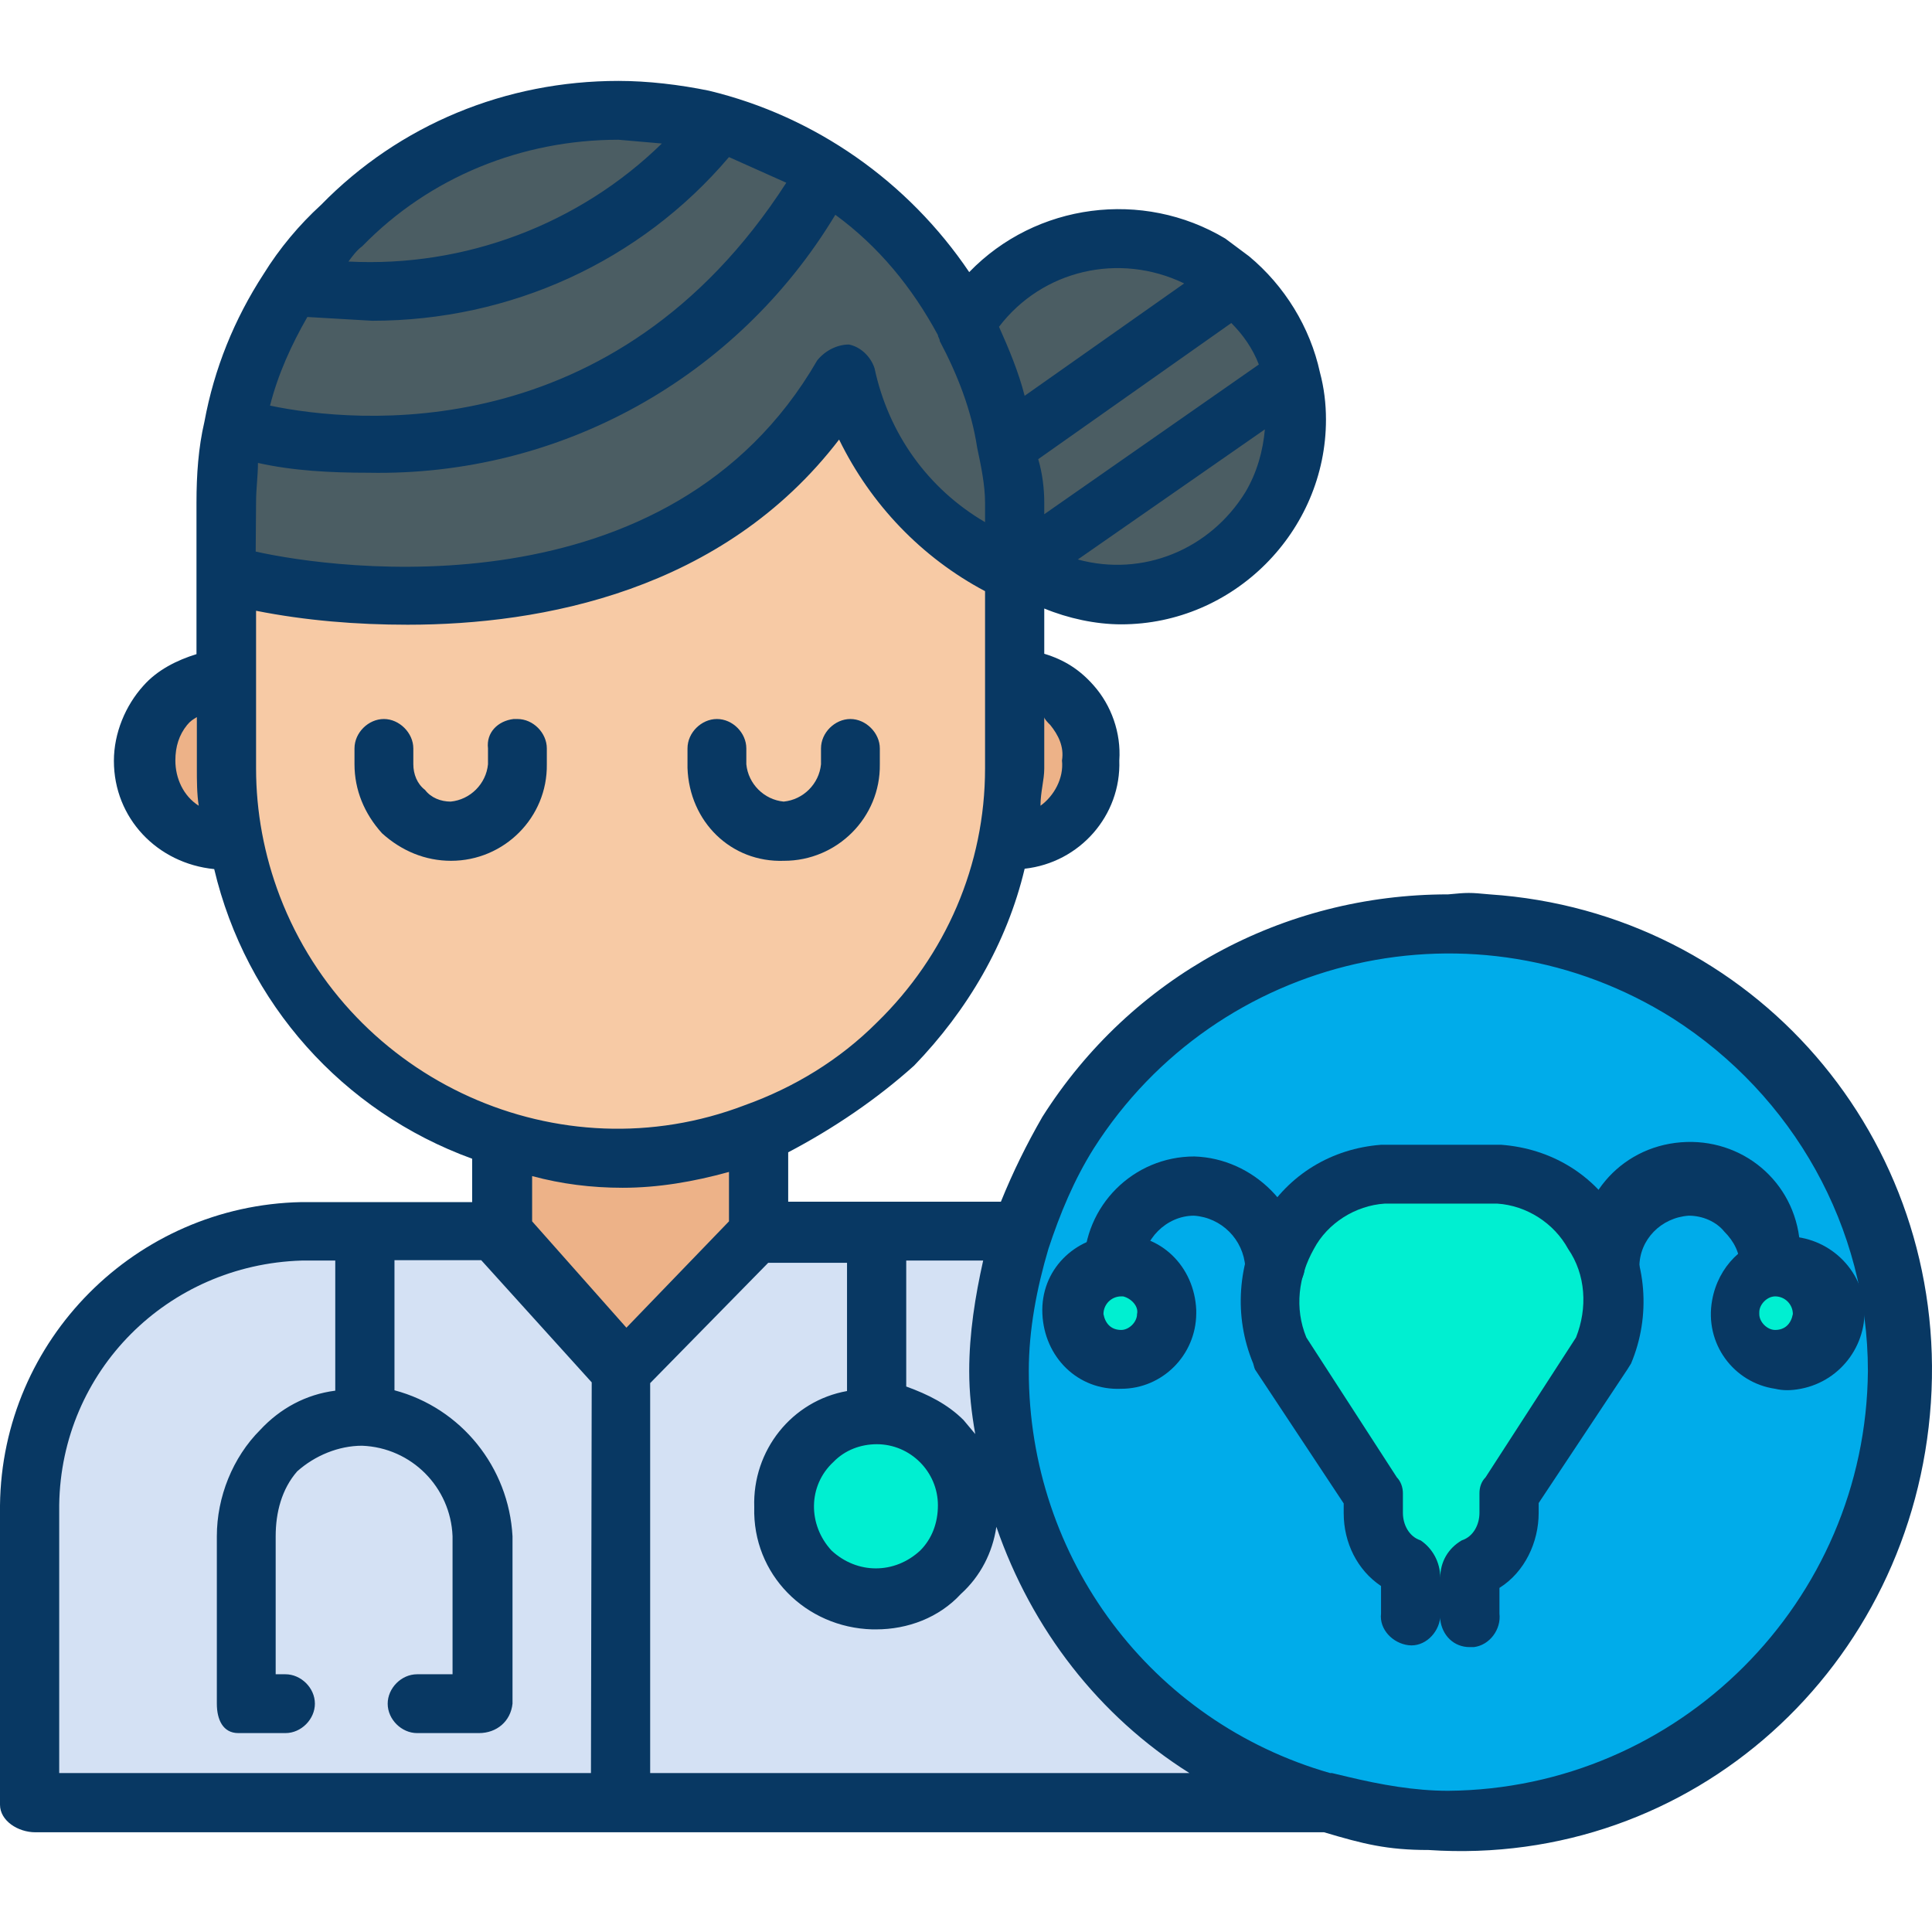 <?xml version="1.0" encoding="iso-8859-1"?>
<!-- Generator: Adobe Illustrator 19.0.0, SVG Export Plug-In . SVG Version: 6.00 Build 0)  -->
<svg version="1.1" id="Capa_1" xmlns="http://www.w3.org/2000/svg" xmlns:xlink="http://www.w3.org/1999/xlink" x="0px" y="0px"
	 viewBox="0 0 512.297 512.297" style="enable-background:new 0 0 512.297 512.297;" xml:space="preserve">
<g>
	<path style="fill:#EDB288;" d="M58.1,181.654l2,43.8C60.1,225.454,20.8,197.654,58.1,181.654z"/>
	<path style="fill:#EDB288;" d="M270.9,225.454c0,0,39.3-27.7,2-43.8L270.9,225.454"/>
</g>
<g>
	<circle style="fill:#00EFD1;" cx="297.3" cy="348.454" r="12.5"/>
	<circle style="fill:#00EFD1;" cx="470.7" cy="348.454" r="12.5"/>
</g>
<g>
	<path style="fill:#4B5D63;" d="M272.2,147.854l68.4-47h1.6c2.6,12,0.5,24-5.7,34.5c-13.6,21.9-42.3,29.3-64.8,15.7l0,0h-4.2v-3.1
		h4.7V147.854z"/>
	<path style="fill:#4B5D63;" d="M340.6,100.754l-68.4,47h-4.7v-15.2c0-5.2-0.5-10.4-1.6-15.7h1.6l57.5-40.1l1-3.1
		c8.4,6.8,14.1,16.2,16.2,26.6L340.6,100.754z"/>
	<path style="fill:#4B5D63;" d="M256,85.654c13.6-21.9,42.3-28.7,64.8-15.7l5.2,3.7l-1,3.1l-57.5,40.2h-1.6
		C264.4,106.054,260.7,95.554,256,85.654z"/>
	<path style="fill:#4B5D63;" d="M186,31.854v3.1c-39.7,44.4-85.7,44.9-108.7,41.8c3.7-6.3,8.4-12,13.6-17.2
		c19.3-19.3,46-29.8,73.1-30.3C171.4,29.254,178.7,30.254,186,31.854z"/>
	<path style="fill:#4B5D63;" d="M219.4,45.454v1c-57.4,97.2-156.7,66.9-156.7,66.9c2.6-13.1,7.3-25.6,14.6-36.6
		c23,3.1,69,2.6,108.7-41.8v-3.1C198,34.454,209,39.154,219.4,45.454z"/>
	<path style="fill:#4B5D63;" d="M267.5,147.854v4.7c-21.4-11-37.1-30.3-43.9-53.3c-47.5,82-157.8,54.9-163.5,53.3v-19.9
		c0-6.3,1-13.1,2.1-19.3c0,0,99.3,30.3,156.7-66.9v-1c15.7,9.9,28.2,24,36.6,40.2c4.7,9.9,8.4,20.4,9.9,31.3
		c1,5.2,1.6,10.4,1.6,15.7L267.5,147.854z"/>
</g>
<path style="fill:#F7CAA5;" d="M267.5,152.554v51.2c0,27.2-11,53.8-30.3,73.1c-10.4,10.4-23,18.8-37.1,24c-11.5,4.2-23.5,6.3-36,6.3
	c-11,0-22.5-2.1-32.9-5.2c-42.3-14.1-71.1-53.8-71.1-98.2v-51.2c5.7,1.6,116,28.7,163.5-53.3
	C230.4,122.254,246.1,141.554,267.5,152.554z"/>
<path style="fill:#EDB288;" d="M201.1,327.554L201.1,327.554l-37.1,35.5l-33.4-35l0,0v-26.1c10.4,3.1,21.9,5.2,32.9,5.2
	c12.5,0,24.6-2.1,36-6.3l1,2.1L201.1,327.554z"/>
<g>
	<path style="fill:#D4E1F4;" d="M94.6,328.054h36l33.4,35.5v114.9H9.4v-79.4c-0.5-39.2,30.8-70.5,70-71.1h0.5L94.6,328.054
		L94.6,328.054z"/>
	<path style="fill:#D4E1F4;" d="M256.5,399.154c0-6.3-2.6-12.5-6.8-17.2c-4.7-4.2-11-6.8-17.2-6.8c-13.6,0-24,10.4-24.6,24
		c-0.5,13.1,9.4,24,22.5,24.6c0.5,0,1.6,0,2.1,0c6.3,0,12.5-2.6,17.2-6.8C253.9,412.154,256.5,405.854,256.5,399.154z
		 M267.5,328.054l2.6,1c-3.1,11-4.7,23-4.7,34.5c0,53.8,36,100.8,87.8,114.9H164v-114.9l37.1-35.5H267.5z"/>
</g>
<g>
	<path style="fill:#00EFD1;" d="M256.5,399.154c0,6.8-2.6,13.1-6.8,17.8c-4.7,4.2-11,6.8-17.2,6.8c-13.1,0.5-24-9.4-24.6-22.5
		c0-0.5,0-1.6,0-2.1c0.5-13.6,11-24,24.6-24c6.3,0,12.5,2.6,17.2,6.8C253.9,386.554,256.5,392.854,256.5,399.154z"/>
	<path style="fill:#00EFD1;" d="M390.8,415.854c-1,0.5-1,4.2-1,7.3h-15.7c0-3.1,0-6.3-1-7.3c-5.2-2.6-8.9-7.8-8.9-14.1v-5.2
		l-25.1-37.6c-8.4-20.9,5.2-45.5,27.7-47h30.8c18.8,2.1,32.4,18.8,30.3,37.1c-0.5,3.1-1,6.8-2.6,9.9l-24.6,37.6v5.2
		C400.2,407.954,396.5,413.254,390.8,415.854z"/>
</g>
<path style="fill:#00ACEA;" d="M470.7,335.854c-6.8,0-12,5.2-12,12v0.5c0,6.8,5.2,12,12,12c6.8,0.5,12-4.7,12.5-11.5v-0.5
	C483.3,341.654,477.5,335.854,470.7,335.854z M297.3,335.854c-6.8,0-12.5,5.7-12.5,12.5l0,0c0,6.8,5.2,12,12,12h0.5
	c6.8,0,12-5.2,12-12l0,0c0.5-6.8-4.7-12-11.5-12.5H297.3z M425.3,358.354c7.3-17.2-0.5-37.1-17.8-44.4c-3.1-1.6-6.3-2.1-9.9-2.6
	h-30.8c-22.5,1.6-36,26.1-27.7,47l25.1,37.6v5.2c0,6.3,3.7,11.5,8.9,14.1c1,1,1,4.2,1,7.3h15.7c0-3.1,0-6.8,1-7.3
	c5.7-2.6,9.9-8.4,9.9-14.6v-5.2L425.3,358.354z M384,244.954c65.3,0,118.6,53.3,118.6,118.6s-53.3,118.6-118.6,118.6
	s-118.6-53.3-118.6-118.6l0,0c0-11.5,1.6-23.5,4.7-34.5c3.1-9.9,7.3-19.9,13.1-28.7C305.1,265.854,343.2,244.954,384,244.954z"/>
<g>
	<path style="fill:#083863;" d="M389.7,436.754c-4.2,0-7.3-3.1-7.8-7.3v-0.5c-0.5,4.2-4.2,7.8-8.4,7.3c-4.2-0.5-7.8-4.2-7.3-8.4
		v-7.3c-6.3-4.2-9.9-11.5-9.9-19.3v-2.6l-23.5-35.5c-0.3-0.7-0.3-1-0.5-1.6c-5.2-12.5-4.2-26.6,2.6-38.7
		c6.8-11.5,18.3-18.3,31.3-19.3h31.9c13.1,1,24.6,7.8,31.3,19.3c7.3,11.5,8.4,26.1,3.1,38.7l-1,1.6l-23.5,35.4v2.6
		c0,7.8-3.7,15.7-10.4,19.9v6.8c0.5,4.2-2.6,8.4-6.8,8.9C390.8,436.754,390.3,436.754,389.7,436.754L389.7,436.754z M346.4,354.654
		l24,37.1c1,1,1.6,2.6,1.6,4.2v5.2c0,3.1,1.6,6.3,4.7,7.3c3.1,2.1,5.2,5.7,5.2,9.9c0-4.2,2.1-7.8,5.7-9.9c3.1-1,4.7-4.2,4.7-7.3
		v-5.2c0-1.6,0.5-3.1,1.6-4.2l24-37.1c3.1-7.8,2.6-16.7-2.1-23.5c-3.7-6.8-11-11.5-18.8-12h-29.8c-7.8,0.5-15.2,5.2-18.8,12
		C344.3,338.454,343.2,346.854,346.4,354.654z"/>
	<path style="fill:#083863;" d="M469.2,343.754c-4.2,0-7.8-3.7-7.8-7.8c0-3.7-1.6-6.8-4.2-9.4c-2.1-2.6-5.7-4.2-9.4-4.2
		c-7.3,0.5-13.1,6.3-13.1,13.6c0,4.2-3.7,7.8-7.8,7.8c-4.2,0-7.8-3.7-7.8-7.8c-2.1-16.2,8.9-30.8,25.1-32.9s30.8,8.9,32.9,25.1
		c0.5,2.6,0.5,5.2,0,7.8C477,340.054,473.3,343.754,469.2,343.754z"/>
	<path style="fill:#083863;" d="M338,343.754c-4.2,0-7.8-3.7-7.8-7.8c-0.5-7.3-6.3-13.1-13.6-13.6c-7.3,0-13.6,6.3-13.6,13.6
		c0,4.2-3.7,7.8-7.8,7.8c-4.2,0-7.8-3.7-7.8-7.8c0-16.2,13.1-29.3,29.3-29.3c15.7,0.5,28.7,13.6,29.3,29.3
		C345.9,340.054,342.2,343.754,338,343.754z"/>
	<path style="fill:#083863;" d="M297.3,368.254c-11.5,0.5-20.4-8.4-20.9-19.9s8.4-20.4,19.9-20.9s20.4,8.4,20.9,19.9
		c0,0.5,0,0.5,0,1C317.1,359.354,308.2,368.254,297.3,368.254L297.3,368.254z M297.3,343.754c-2.6,0-4.7,2.1-4.7,4.7l0,0
		c0.5,2.6,2.1,4.2,4.7,4.2c2.1,0,4.2-2.1,4.2-4.2l0,0c0.5-2.1-1.6-4.2-3.7-4.7H297.3z"/>
	<path style="fill:#083863;" d="M470.7,368.254c-11-1.6-18.8-12-16.7-23.5c1.6-8.9,8.4-15.7,16.7-16.7c11-1.6,21.4,5.7,23.5,16.7
		c1.6,11-5.7,21.4-16.7,23.5C474.9,368.754,472.8,368.754,470.7,368.254z M470.7,343.754c-2.1,0-4.2,2.1-4.2,4.2v0.5
		c0,2.1,2.1,4.2,4.2,4.2l0,0c2.6,0,4.2-1.6,4.7-4.2C475.4,345.854,473.3,343.754,470.7,343.754L470.7,343.754z"/>
	<path style="fill:#083863;" d="M119.6,228.254c-6.8,0-13.1-2.6-18.3-7.3c-4.7-5.2-7.3-11.5-7.3-18.3v-4.2c0-4.2,3.7-7.8,7.8-7.8
		s7.8,3.7,7.8,7.8v4.2c0,2.6,1,5.2,3.1,6.8c1.6,2.1,4.2,3.1,6.8,3.1c5.2-0.5,9.4-4.7,9.9-9.9v-4.2c-0.5-4.2,2.6-7.3,6.8-7.8
		c0.5,0,0.5,0,1,0c4.2,0,7.8,3.7,7.8,7.8v4.2C145.2,216.754,133.7,228.254,119.6,228.254L119.6,228.254z"/>
	<path style="fill:#083863;" d="M207.9,228.254c-14.1,0.5-25.1-10.4-25.6-24.6c0-0.5,0-0.5,0-1v-4.2c0-4.2,3.7-7.8,7.8-7.8
		c4.2,0,7.8,3.7,7.8,7.8v4.2c0.5,5.2,4.7,9.4,9.9,9.9c5.2-0.5,9.4-4.7,9.9-9.9v-4.2c0-4.2,3.7-7.8,7.8-7.8s7.8,3.7,7.8,7.8v4.2
		C233.5,216.754,222,228.254,207.9,228.254L207.9,228.254z"/>
	<path style="fill:#083863;" d="M384,237.154c-43.9,0-84.1,21.9-107.6,59c-4.2,7.3-7.8,14.6-11,22.5H209v-13.1
		c12-6.3,23.5-14.1,33.4-23c14.1-14.6,24.6-32.4,29.3-52.2c14.6-1.6,25.6-14.1,25.1-28.7c0.5-7.3-2.1-14.6-6.8-19.9
		c-3.7-4.2-7.8-6.8-13.1-8.4v-12c6.3,2.6,13.6,4.2,20.4,4.2c29.8,0,54.3-24.6,54.3-54.3c0-4.2-0.5-8.4-1.6-12.5
		c-2.6-12-9.4-23-18.8-30.8l-6.3-4.7c-21.9-13.1-50.2-9.4-67.9,8.9c-16.2-24-40.8-41.3-69-48.1c-7.8-1.6-16.2-2.6-24-2.6
		c-29.8,0-58,11.5-78.9,32.9c-5.7,5.2-11,11.5-15.2,18.3c-7.8,12-13.1,25.1-15.7,39.2c-1.6,6.8-2.1,14.1-2.1,21.4v40.2
		c-5.2,1.6-10.4,4.2-14.1,8.4c-4.7,5.2-7.8,12.5-7.8,19.9c0,15.2,11.5,27.2,26.6,28.7c8.4,35.5,34,64.3,68.4,76.8v11.5H79.9
		c-43.9,0.9-79.4,36.5-79.9,80.4v79.4c0,4.2,4.7,7.3,9.4,7.3h341.7c10.4,3.1,16.7,4.7,27.7,4.7c70,4.7,128.5-48.6,133.2-118.6
		c4.7-70-47-130.1-117-134.8C389.7,236.654,389.2,236.654,384,237.154z M46.5,201.654c0-3.7,1-6.8,3.1-9.4c0.9-1.1,1.6-1.5,2.6-2.1
		v13.6c0,3.1,0,6.8,0.5,9.9C48.6,211.054,46.5,206.354,46.5,201.654z M258.6,380.254l-3.1-3.7c-4.2-4.2-9.4-6.8-15.2-8.9v-33.4h20.4
		c-2.1,9.4-3.7,19.3-3.7,29.3C257,369.354,257.6,374.554,258.6,380.254z M232.5,382.954c8.9,0,16.2,7.3,16.2,16.2
		c0,4.7-1.6,8.9-4.7,12c-6.8,6.3-16.7,6.3-23.5,0c-6.3-6.8-6.3-17.2,0.5-23.5C224.1,384.454,228.3,382.954,232.5,382.954z
		 M278.5,192.254c2.1,2.6,3.7,5.7,3.1,9.4c0.5,4.7-2.1,9.4-5.7,12c0-3.7,1-6.8,1-9.9v-13.6
		C276.9,190.654,277.9,191.654,278.5,192.254z M335.4,113.854c-0.5,5.7-2.1,11.5-5.2,16.7c-9.4,15.2-27.2,22.5-44.4,17.8
		L335.4,113.854z M326.5,85.654c3.1,3.1,5.7,6.8,7.3,11l-56.9,39.7v-3.1c0-3.7-0.5-7.8-1.6-11.5L326.5,85.654z M314,75.154
		l-42.3,29.8c-1.6-6.3-4.2-12.5-6.8-18.3C276.4,71.554,296.8,66.854,314,75.154z M96.1,65.254c17.8-18.3,42.3-28.2,67.9-28.2l11.5,1
		c-21.9,21.4-52.2,32.9-83.1,31.3C93.5,67.854,94.6,66.354,96.1,65.254z M81.5,84.054l17.2,1c36.6,0,71.1-15.7,94.6-43.4l15.2,6.8
		c-45.5,70.6-114.5,63.8-136.9,59.1C73.7,99.254,77.3,91.354,81.5,84.054z M67.9,133.154c0-3.7,0.5-6.8,0.5-10.4
		c9.4,2.1,19.3,2.6,29.3,2.6c50.7,1,97.7-25.1,123.8-68.4c11.5,8.4,20.4,19.3,27.2,31.9c0,0.5,0.5,1,0.5,1.6
		c4.7,8.9,8.4,18.3,9.9,28.2c1,4.7,2.1,9.9,2.1,14.6v5.2c-15.2-8.9-25.6-23.5-29.3-40.8c-1-3.1-3.7-5.7-6.8-6.3
		c-3.1,0-6.3,1.6-8.4,4.2c-39.2,67.9-128,55.4-148.9,50.7L67.9,133.154L67.9,133.154z M67.9,203.754v-41.8
		c13.1,2.6,26.6,3.7,40.2,3.7c35.5,0,83.6-8.9,114.4-49.1c8.4,17.2,21.9,31.3,38.7,40.2v47c0,25.6-10.4,49.6-28.7,67.4
		c-9.9,9.9-21.9,17.2-35,21.9c-49.1,18.8-104.5-6.3-123.3-55.4C70,226.654,67.9,215.154,67.9,203.754z M156.7,470.154h-141v-71.1
		c0.5-35.5,28.7-63.7,64.3-64.8h8.9v34.5c-7.8,1-14.6,4.7-19.9,10.4c-7.3,7.3-11.5,17.8-11.5,28.2v44.4c0,4.2,1.6,7.8,5.7,7.8h12.5
		c4.2,0,7.8-3.7,7.8-7.8c0-4.2-3.7-7.8-7.8-7.8l0,0h-2.6v-36.6c0-6.3,1.6-12.5,5.7-17.2c4.7-4.2,11-6.8,17.2-6.8
		c13.1,0.5,23.5,11,24,24v36.6h-9.4c-4.2,0-7.8,3.7-7.8,7.8c0,4.2,3.7,7.8,7.8,7.8H127c4.7,0,8.4-3.1,8.9-7.8v-44.4
		c-1-18.3-13.6-34-31.3-38.7v-34.5h23l29.3,32.4L156.7,470.154L156.7,470.154z M141.1,323.854v-12c7.8,2.1,15.7,3.1,24,3.1
		c9.4,0,18.8-1.6,28.2-4.2v13.1l-27.2,28.2L141.1,323.854z M172.4,470.154v-103.4l31.3-31.9h20.9v34c-14.6,2.6-25.1,15.7-24.6,30.8
		c-0.5,17.8,13.6,31.9,31.3,32.4c0.5,0,0.5,0,1,0c8.4,0,16.7-3.1,22.5-9.4c5.2-4.7,8.4-11,9.4-17.8c9.4,27.2,27.2,50.2,51.2,65.3
		H172.4L172.4,470.154z M384,474.854c-8.9,0-17.8-1.6-26.6-3.7l-4.2-1h-0.5c-47.5-13.6-79.9-56.9-79.9-106.6c0-11,2.1-21.9,5.2-32.4
		l0,0c3.1-9.4,6.8-18.3,12-26.6c32.9-51.7,101.4-67.4,153.6-34.5c31.9,20.4,51.7,55.4,51.7,93.5
		C494.8,424.754,445.1,474.354,384,474.854z"/>
</g>
<g>
</g>
<g>
</g>
<g>
</g>
<g>
</g>
<g>
</g>
<g>
</g>
<g>
</g>
<g>
</g>
<g>
</g>
<g>
</g>
<g>
</g>
<g>
</g>
<g>
</g>
<g>
</g>
<g>
</g>
</svg>
